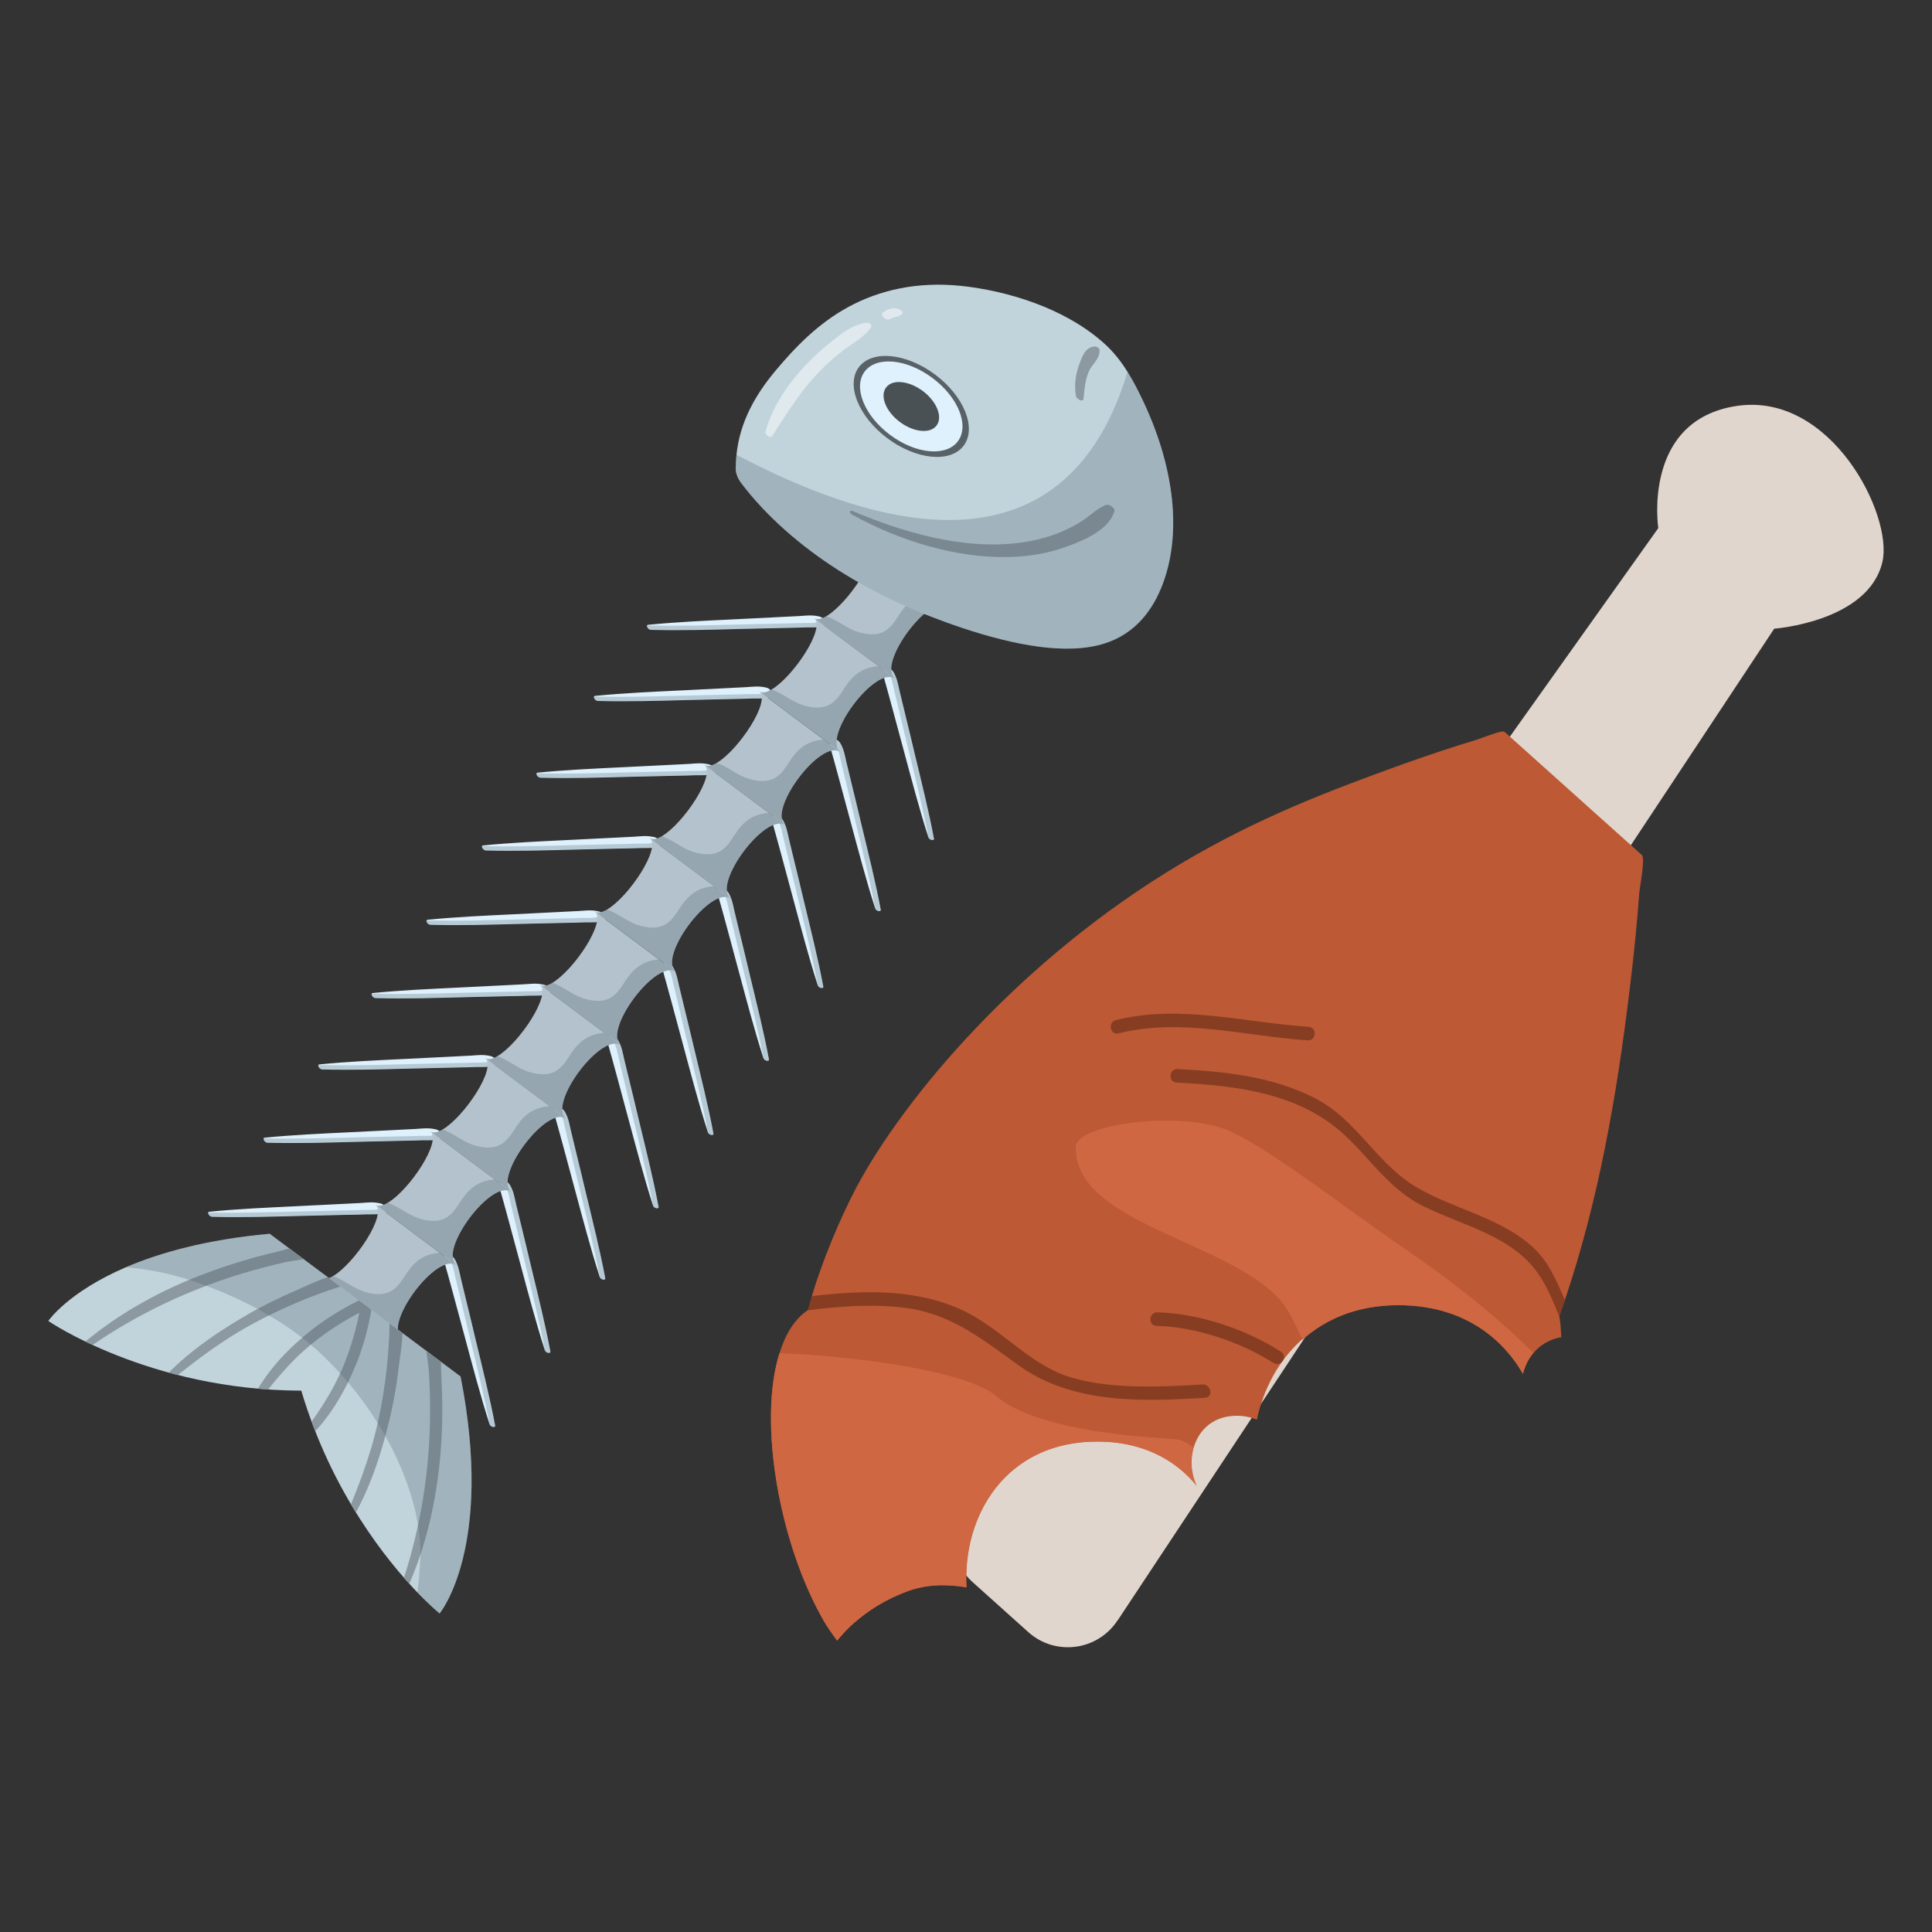 <?xml version="1.0" encoding="UTF-8"?><svg xmlns="http://www.w3.org/2000/svg" xmlns:xlink="http://www.w3.org/1999/xlink" viewBox="0 0 150 150"><rect x="0" y="0" width="150" height="150" fill="#333333" stroke="none"/><defs><style>.cls-1{fill:none;}.cls-2{fill:#873d22;}.cls-3{fill:#b3c2cc;}.cls-4{fill:#c1d3db;}.cls-5{fill:#4a5155;}.cls-6{fill:#fff;mix-blend-mode:overlay;opacity:.5;}.cls-7{fill:#bd5935;}.cls-8{isolation:isolate;}.cls-9{fill:#586166;}.cls-10{fill:#def1fc;}.cls-11{fill:#405562;mix-blend-mode:multiply;opacity:.25;}.cls-12{fill:#8c99a1;}.cls-13{fill:#e0d6cd;}.cls-14{fill:#cf6742;}.cls-15{clip-path:url(#clippath);}</style><clipPath id="clippath"><path class="cls-1" d="M20.94,95.79l14.82,11.08c2.62,13.3-1.63,18.4-1.63,18.4,0,0-7.37-5.98-10.74-17.3-11.82-.03-19.64-5.41-19.64-5.41,0,0,3.69-5.52,17.19-6.77Z"/></clipPath></defs><g class="cls-8"><g id="Layer_2"><g id="Layer_2-2"><rect class="cls-1" width="150" height="150"/><path class="cls-10" d="M42.25,76.46c-.59-.15-1.06-.07-1.57-.04-.52.03-1.05.05-1.57.08-1.14.06-2.27.11-3.41.17-2.27.11-4.55.21-6.76.43-.21.02-.02.38.21.39,2.36.06,4.65-.01,6.95-.07,1.15-.03,2.31-.05,3.46-.08.53-.01,1.06-.02,1.6-.04.52-.01,1.07.04,1.47-.15.24-.11,0-.59-.37-.69Z"/><path class="cls-11" d="M42.45,76.55c.25.17.37.5.18.59-.4.19-.95.14-1.47.15-.53.01-1.06.02-1.6.04-1.15.03-2.31.05-3.46.08-2.3.05-4.6.12-6.95.07-.18,0-.33-.22-.29-.33.01,0,.03,0,.04,0,2.36.06,4.66-.01,6.95-.07,1.15-.03,2.31-.05,3.46-.08.53-.01,1.06-.02,1.6-.04.52-.01,1.07.04,1.47-.15.1-.05.11-.16.08-.27Z"/><path class="cls-10" d="M47.97,80.73c.31.52.37.99.49,1.5.12.51.25,1.02.37,1.53.27,1.11.54,2.21.8,3.32.53,2.21,1.09,4.43,1.5,6.61.04.21-.36.13-.43-.09-.72-2.24-1.3-4.47-1.9-6.69-.3-1.11-.6-2.23-.9-3.34-.14-.51-.28-1.03-.42-1.54-.13-.5-.34-1.02-.27-1.45.04-.26.57-.16.76.16Z"/><path class="cls-11" d="M47.97,80.73c.31.52.36.99.49,1.5.12.51.25,1.02.37,1.53.27,1.11.54,2.21.8,3.32.53,2.21,1.09,4.43,1.5,6.61.04.2-.34.14-.42-.07-.41-2.16-.96-4.36-1.49-6.55-.27-1.11-.54-2.21-.8-3.32-.12-.51-.25-1.02-.37-1.53-.12-.5-.17-.98-.49-1.49-.07-.11-.18-.2-.29-.25.15-.12.54,0,.7.26Z"/><path class="cls-10" d="M38.11,82c-.59-.15-1.06-.07-1.57-.04-.52.03-1.05.05-1.57.08-1.14.06-2.27.11-3.41.17-2.27.11-4.55.21-6.76.43-.21.02-.02.38.21.39,2.36.06,4.65-.01,6.95-.07,1.15-.03,2.31-.05,3.46-.08.53-.01,1.06-.02,1.6-.04.52-.01,1.07.04,1.47-.15.24-.11,0-.59-.37-.69Z"/><path class="cls-11" d="M38.3,82.09c.25.17.37.5.18.59-.4.19-.95.14-1.47.15-.53.01-1.06.02-1.6.04-1.15.03-2.31.05-3.46.08-2.3.05-4.6.12-6.95.07-.18,0-.33-.22-.29-.33.01,0,.03,0,.04,0,2.36.06,4.66-.01,6.95-.07,1.15-.03,2.31-.05,3.46-.08.53-.01,1.06-.02,1.6-.04.52-.01,1.07.04,1.47-.15.1-.05.11-.16.08-.27Z"/><path class="cls-10" d="M43.83,86.27c.31.52.37.99.49,1.5.12.51.25,1.02.37,1.53.27,1.11.54,2.21.8,3.32.53,2.21,1.09,4.43,1.5,6.61.04.21-.36.13-.43-.09-.72-2.24-1.3-4.47-1.9-6.69-.3-1.11-.6-2.23-.9-3.34-.14-.51-.28-1.03-.42-1.54-.13-.5-.34-1.02-.27-1.45.04-.26.57-.16.76.16Z"/><path class="cls-11" d="M43.83,86.27c.31.52.36.99.49,1.5.12.51.25,1.02.37,1.53.27,1.11.54,2.21.8,3.32.53,2.21,1.09,4.43,1.5,6.61.04.2-.34.14-.42-.07-.41-2.16-.96-4.36-1.49-6.55-.27-1.11-.54-2.21-.8-3.32-.12-.51-.25-1.02-.37-1.53-.12-.5-.17-.98-.49-1.49-.07-.11-.18-.2-.29-.25.15-.12.54,0,.7.26Z"/><path class="cls-10" d="M33.86,87.69c-.59-.15-1.06-.07-1.57-.04-.52.03-1.05.05-1.57.08-1.14.06-2.27.11-3.41.17-2.27.11-4.55.21-6.76.43-.21.02-.02.38.21.39,2.36.06,4.65-.01,6.95-.07,1.15-.03,2.31-.05,3.46-.08.53-.01,1.06-.02,1.6-.04.52-.01,1.07.04,1.47-.15.24-.11,0-.59-.37-.69Z"/><path class="cls-11" d="M34.05,87.78c.25.17.37.5.18.59-.4.19-.95.14-1.47.15-.53.01-1.06.02-1.6.04-1.15.03-2.31.05-3.46.08-2.3.05-4.6.12-6.95.07-.18,0-.33-.22-.29-.33.01,0,.03,0,.04,0,2.36.06,4.66-.01,6.95-.07,1.15-.03,2.31-.05,3.46-.08.53-.01,1.06-.02,1.6-.04.52-.01,1.07.04,1.47-.15.1-.05.11-.16.08-.27Z"/><path class="cls-10" d="M39.57,91.96c.31.52.37.99.49,1.5.12.51.25,1.02.37,1.53.27,1.11.54,2.21.8,3.32.53,2.21,1.09,4.43,1.5,6.61.04.21-.36.13-.43-.09-.72-2.24-1.3-4.47-1.9-6.69-.3-1.11-.6-2.23-.9-3.34-.14-.51-.28-1.03-.42-1.54-.13-.5-.34-1.02-.27-1.45.04-.26.57-.16.76.16Z"/><path class="cls-11" d="M39.57,91.96c.31.52.36.99.49,1.5.12.51.25,1.02.37,1.53.27,1.11.54,2.21.8,3.32.53,2.21,1.09,4.43,1.5,6.61.04.2-.34.14-.42-.07-.41-2.16-.96-4.36-1.49-6.55-.27-1.11-.54-2.21-.8-3.32-.12-.51-.25-1.02-.37-1.53-.12-.5-.17-.98-.49-1.49-.07-.11-.18-.2-.29-.25.15-.12.54,0,.7.26Z"/><path class="cls-10" d="M29.56,93.44c-.59-.15-1.06-.07-1.57-.04-.52.03-1.05.05-1.57.08-1.14.06-2.27.11-3.41.17-2.27.11-4.55.21-6.76.43-.21.02-.02.38.21.39,2.36.06,4.65-.01,6.95-.07,1.15-.03,2.31-.05,3.46-.08.53-.01,1.06-.02,1.6-.04.52-.01,1.07.04,1.47-.15.24-.11,0-.59-.37-.69Z"/><path class="cls-11" d="M29.75,93.53c.25.17.37.5.18.59-.4.19-.95.14-1.47.15-.53.01-1.06.02-1.6.04-1.15.03-2.31.05-3.46.08-2.3.05-4.6.12-6.95.07-.18,0-.33-.22-.29-.33.01,0,.03,0,.04,0,2.36.06,4.66-.01,6.95-.07,1.15-.03,2.31-.05,3.46-.08.53-.01,1.06-.02,1.6-.04.52-.01,1.07.04,1.47-.15.1-.05.11-.16.08-.27Z"/><path class="cls-10" d="M35.28,97.71c.31.52.37.99.49,1.5.12.51.25,1.02.37,1.53.27,1.11.54,2.21.8,3.32.53,2.21,1.09,4.43,1.5,6.61.04.21-.36.13-.43-.09-.72-2.24-1.3-4.47-1.9-6.69-.3-1.11-.6-2.23-.9-3.34-.14-.51-.28-1.03-.42-1.54-.13-.5-.34-1.02-.27-1.45.04-.26.57-.16.76.16Z"/><path class="cls-11" d="M35.28,97.71c.31.52.36.99.49,1.5.12.51.25,1.02.37,1.53.27,1.11.54,2.21.8,3.32.53,2.21,1.09,4.43,1.5,6.61.04.2-.34.14-.42-.07-.41-2.16-.96-4.36-1.49-6.55-.27-1.11-.54-2.21-.8-3.32-.12-.51-.25-1.02-.37-1.53-.12-.5-.17-.98-.49-1.49-.07-.11-.18-.2-.29-.25.15-.12.54,0,.7.26Z"/><path class="cls-3" d="M41.9,76.44l6.33,4.73c-1.5-1.12-5.76,4.57-4.26,5.69l-6.33-4.73c.23.18.58.11.98-.13,1.67-.98,4.26-4.83,3.28-5.57Z"/><path class="cls-11" d="M46.94,80.21l1.29.96c-1.5-1.12-5.76,4.57-4.26,5.69l-6.33-4.73c.23.18.58.11.98-.13.31.12.63.27.96.47.63.38,1.1.67,1.76.83,1.62.39,2.24-.33,2.82-1.24.62-.98,1.31-1.77,2.78-1.87Z"/><path class="cls-3" d="M37.65,82.13l6.33,4.73c-1.5-1.12-5.76,4.57-4.26,5.69l-6.33-4.73c.23.18.58.11.98-.13,1.67-.98,4.26-4.83,3.28-5.57Z"/><path class="cls-11" d="M42.68,85.9l1.29.96c-1.5-1.12-5.76,4.57-4.26,5.69l-6.33-4.73c.23.18.58.11.98-.13.31.12.63.27.96.47.63.38,1.1.67,1.76.83,1.62.39,2.24-.33,2.82-1.24.62-.98,1.31-1.77,2.78-1.87Z"/><path class="cls-3" d="M33.39,87.82l6.33,4.73c-1.5-1.12-5.76,4.57-4.26,5.69l-6.33-4.73c.23.18.58.11.98-.13,1.67-.98,4.26-4.83,3.28-5.57Z"/><path class="cls-11" d="M38.43,91.59l1.29.96c-1.5-1.12-5.76,4.57-4.26,5.69l-6.33-4.73c.23.18.58.11.98-.13.31.12.63.27.96.47.63.38,1.1.67,1.76.83,1.62.39,2.24-.33,2.82-1.24.62-.98,1.31-1.77,2.78-1.87Z"/><path class="cls-3" d="M29.13,93.52l6.33,4.73c-1.5-1.12-5.76,4.57-4.26,5.69l-6.33-4.73c.23.18.58.11.98-.13,1.67-.98,4.26-4.83,3.28-5.57Z"/><path class="cls-11" d="M34.17,97.28l1.29.96c-1.5-1.12-5.76,4.57-4.26,5.69l-6.33-4.73c.23.18.58.11.98-.13.31.12.63.27.96.47.63.38,1.1.67,1.76.83,1.62.39,2.24-.33,2.82-1.24.62-.98,1.31-1.77,2.78-1.87Z"/><path class="cls-10" d="M46.51,70.77c-.59-.15-1.06-.07-1.57-.04-.52.03-1.05.05-1.57.08-1.14.06-2.27.11-3.41.17-2.27.11-4.55.21-6.76.43-.21.02-.02.38.21.39,2.36.06,4.65-.01,6.95-.07,1.15-.03,2.31-.05,3.46-.08.53-.01,1.06-.02,1.6-.04.52-.01,1.07.04,1.47-.15.24-.11,0-.59-.37-.69Z"/><path class="cls-11" d="M46.7,70.86c.25.17.37.5.18.59-.4.19-.95.14-1.47.15-.53.01-1.06.02-1.6.04-1.15.03-2.31.05-3.46.08-2.3.05-4.6.12-6.95.07-.18,0-.33-.22-.29-.33.01,0,.03,0,.04,0,2.36.06,4.66-.01,6.95-.07,1.15-.03,2.31-.05,3.46-.08.53-.01,1.06-.02,1.6-.04.52-.01,1.07.04,1.47-.15.1-.05.11-.16.08-.27Z"/><path class="cls-10" d="M52.23,75.04c.31.52.37.99.49,1.5.12.51.25,1.02.37,1.53.27,1.11.54,2.21.8,3.32.53,2.21,1.09,4.43,1.5,6.61.04.21-.36.13-.43-.09-.72-2.24-1.3-4.47-1.9-6.69-.3-1.11-.6-2.23-.9-3.34-.14-.51-.28-1.03-.42-1.54-.13-.5-.34-1.02-.27-1.45.04-.26.57-.16.76.16Z"/><path class="cls-11" d="M52.23,75.04c.31.52.36.99.49,1.5.12.51.25,1.02.37,1.53.27,1.11.54,2.21.8,3.32.53,2.21,1.09,4.43,1.5,6.61.04.2-.34.14-.42-.07-.41-2.16-.96-4.36-1.49-6.55-.27-1.11-.54-2.21-.8-3.32-.12-.51-.25-1.02-.37-1.53-.12-.5-.17-.98-.49-1.49-.07-.11-.18-.2-.29-.25.15-.12.54,0,.7.26Z"/><path class="cls-10" d="M50.82,65c-.59-.15-1.06-.07-1.57-.04-.52.03-1.05.05-1.57.08-1.14.06-2.27.11-3.41.17-2.27.11-4.55.21-6.76.43-.21.02-.02.38.21.39,2.36.06,4.65-.01,6.95-.07,1.15-.03,2.31-.05,3.46-.08.53-.01,1.06-.02,1.6-.04.52-.01,1.07.04,1.47-.15.24-.11,0-.59-.37-.69Z"/><path class="cls-11" d="M51.01,65.09c.25.17.37.5.18.59-.4.19-.95.14-1.47.15-.53.01-1.06.02-1.6.04-1.15.03-2.31.05-3.46.08-2.3.05-4.6.12-6.95.07-.18,0-.33-.22-.29-.33.01,0,.03,0,.04,0,2.36.06,4.66-.01,6.95-.07,1.15-.03,2.31-.05,3.46-.08.53-.01,1.06-.02,1.6-.04.52-.01,1.07.04,1.47-.15.1-.05.11-.16.08-.27Z"/><path class="cls-10" d="M56.54,69.28c.31.52.37.99.49,1.5.12.51.25,1.02.37,1.53.27,1.11.54,2.21.8,3.32.53,2.21,1.09,4.43,1.5,6.61.04.21-.36.13-.43-.09-.72-2.24-1.3-4.47-1.9-6.69-.3-1.11-.6-2.23-.9-3.34-.14-.51-.28-1.03-.42-1.54-.13-.5-.34-1.02-.27-1.45.04-.26.57-.16.76.16Z"/><path class="cls-11" d="M56.54,69.28c.31.52.36.99.49,1.5.12.51.25,1.02.37,1.53.27,1.11.54,2.21.8,3.32.53,2.21,1.09,4.43,1.5,6.61.04.2-.34.14-.42-.07-.41-2.16-.96-4.36-1.49-6.55-.27-1.11-.54-2.21-.8-3.32-.12-.51-.25-1.02-.37-1.53-.12-.5-.17-.98-.49-1.49-.07-.11-.18-.2-.29-.25.15-.12.54,0,.7.26Z"/><path class="cls-10" d="M55.05,59.35c-.59-.15-1.06-.07-1.57-.04-.52.03-1.05.05-1.57.08-1.14.06-2.27.11-3.41.17-2.27.11-4.55.21-6.76.43-.21.02-.02.38.21.39,2.36.06,4.65-.01,6.95-.07,1.15-.03,2.31-.05,3.46-.08.53-.01,1.06-.02,1.6-.04.52-.01,1.07.04,1.47-.15.24-.11,0-.59-.37-.69Z"/><path class="cls-11" d="M55.24,59.44c.25.17.37.5.18.59-.4.19-.95.14-1.47.15-.53.01-1.06.02-1.6.04-1.15.03-2.31.05-3.46.08-2.3.05-4.6.12-6.95.07-.18,0-.33-.22-.29-.33.01,0,.03,0,.04,0,2.36.06,4.66-.01,6.95-.07,1.15-.03,2.31-.05,3.46-.08.53-.01,1.06-.02,1.6-.04.52-.01,1.07.04,1.47-.15.1-.05.11-.16.08-.27Z"/><path class="cls-10" d="M60.76,63.63c.31.52.37.99.49,1.5.12.51.25,1.02.37,1.53.27,1.11.54,2.21.8,3.32.53,2.21,1.09,4.43,1.5,6.61.04.21-.36.13-.43-.09-.72-2.24-1.3-4.47-1.9-6.69-.3-1.11-.6-2.23-.9-3.34-.14-.51-.28-1.03-.42-1.54-.13-.5-.34-1.02-.27-1.45.04-.26.57-.16.76.16Z"/><path class="cls-11" d="M60.76,63.63c.31.52.36.99.49,1.5.12.51.25,1.02.37,1.53.27,1.11.54,2.21.8,3.32.53,2.21,1.09,4.43,1.5,6.61.04.2-.34.14-.42-.07-.41-2.16-.96-4.36-1.49-6.55-.27-1.11-.54-2.21-.8-3.32-.12-.51-.25-1.02-.37-1.53-.12-.5-.17-.98-.49-1.49-.07-.11-.18-.2-.29-.25.15-.12.54,0,.7.26Z"/><path class="cls-10" d="M59.51,53.39c-.59-.15-1.06-.07-1.57-.04-.52.03-1.05.05-1.57.08-1.14.06-2.27.11-3.41.17-2.27.11-4.55.21-6.76.43-.21.02-.02.38.21.39,2.36.06,4.65-.01,6.95-.07,1.15-.03,2.31-.05,3.46-.08.53-.01,1.06-.02,1.6-.04.52-.01,1.07.04,1.47-.15.24-.11,0-.59-.37-.69Z"/><path class="cls-11" d="M59.7,53.48c.25.17.37.5.18.59-.4.19-.95.14-1.47.15-.53.01-1.06.02-1.6.04-1.15.03-2.31.05-3.46.08-2.3.05-4.6.12-6.95.07-.18,0-.33-.22-.29-.33.01,0,.03,0,.04,0,2.36.06,4.66-.01,6.95-.07,1.15-.03,2.31-.05,3.46-.08.53-.01,1.06-.02,1.6-.04.52-.01,1.07.04,1.47-.15.1-.05.11-.16.08-.27Z"/><path class="cls-10" d="M65.22,57.66c.31.52.37.99.49,1.5.12.51.25,1.02.37,1.53.27,1.11.54,2.21.8,3.32.53,2.21,1.09,4.43,1.5,6.61.04.21-.36.13-.43-.09-.72-2.24-1.3-4.47-1.9-6.69-.3-1.11-.6-2.23-.9-3.34-.14-.51-.28-1.03-.42-1.54-.13-.5-.34-1.02-.27-1.45.04-.26.57-.16.76.16Z"/><path class="cls-11" d="M65.22,57.66c.31.52.36.99.49,1.5.12.51.25,1.02.37,1.53.27,1.11.54,2.21.8,3.32.53,2.21,1.09,4.43,1.5,6.61.04.2-.34.14-.42-.07-.41-2.16-.96-4.36-1.49-6.55-.27-1.11-.54-2.21-.8-3.32-.12-.51-.25-1.02-.37-1.53-.12-.5-.17-.98-.49-1.49-.07-.11-.18-.2-.29-.25.15-.12.54,0,.7.26Z"/><path class="cls-10" d="M63.63,47.87c-.59-.15-1.06-.07-1.57-.04-.52.03-1.05.05-1.57.08-1.14.06-2.27.11-3.41.17-2.27.11-4.55.21-6.76.43-.21.02-.02.38.21.39,2.36.06,4.65-.01,6.95-.07,1.15-.03,2.31-.05,3.46-.08.53-.01,1.06-.02,1.6-.04.52-.01,1.07.04,1.47-.15.24-.11,0-.59-.37-.69Z"/><path class="cls-11" d="M63.82,47.96c.25.17.37.5.18.59-.4.19-.95.14-1.47.15-.53.01-1.06.02-1.6.04-1.15.03-2.31.05-3.46.08-2.3.05-4.6.12-6.95.07-.18,0-.33-.22-.29-.33.01,0,.03,0,.04,0,2.36.06,4.66-.01,6.95-.07,1.15-.03,2.31-.05,3.46-.08.53-.01,1.06-.02,1.6-.04.52-.01,1.07.04,1.47-.15.1-.05.11-.16.08-.27Z"/><path class="cls-10" d="M69.35,52.14c.31.52.37.99.49,1.5.12.51.25,1.02.37,1.53.27,1.11.54,2.21.8,3.32.53,2.21,1.09,4.43,1.5,6.61.04.21-.36.13-.43-.09-.72-2.24-1.3-4.47-1.9-6.69-.3-1.11-.6-2.23-.9-3.34-.14-.51-.28-1.03-.42-1.54-.13-.5-.34-1.02-.27-1.45.04-.26.57-.16.76.16Z"/><path class="cls-11" d="M69.35,52.14c.31.52.36.99.49,1.5.12.51.25,1.02.37,1.53.27,1.11.54,2.21.8,3.32.53,2.21,1.09,4.43,1.5,6.61.04.2-.34.14-.42-.07-.41-2.16-.96-4.36-1.49-6.55-.27-1.11-.54-2.21-.8-3.32-.12-.51-.25-1.02-.37-1.53-.12-.5-.17-.98-.49-1.49-.07-.11-.18-.2-.29-.25.15-.12.54,0,.7.26Z"/><path class="cls-3" d="M46.16,70.75l6.33,4.73c-1.5-1.12-5.76,4.57-4.26,5.69l-6.33-4.73c.23.18.58.11.98-.13,1.67-.98,4.26-4.83,3.28-5.57Z"/><path class="cls-11" d="M51.2,74.51l1.29.96c-1.5-1.12-5.76,4.57-4.26,5.69l-6.33-4.73c.23.18.58.11.98-.13.31.12.63.27.96.47.63.38,1.1.67,1.76.83,1.62.39,2.24-.33,2.82-1.24.62-.98,1.31-1.77,2.78-1.87Z"/><path class="cls-3" d="M50.42,65.05l6.33,4.73c-1.5-1.12-5.76,4.57-4.26,5.69l-6.33-4.73c.23.18.58.11.98-.13,1.67-.98,4.26-4.83,3.28-5.57Z"/><path class="cls-11" d="M55.45,68.82l1.29.96c-1.5-1.12-5.76,4.57-4.26,5.69l-6.33-4.73c.23.18.58.11.98-.13.31.12.63.27.96.47.63.38,1.1.67,1.76.83,1.62.39,2.24-.33,2.82-1.24.62-.98,1.31-1.77,2.78-1.87Z"/><path class="cls-3" d="M54.67,59.36l6.33,4.73c-1.5-1.12-5.76,4.57-4.26,5.69l-6.33-4.73c.23.18.58.11.98-.13,1.67-.98,4.26-4.83,3.28-5.57Z"/><path class="cls-11" d="M59.71,63.13l1.29.96c-1.5-1.12-5.76,4.57-4.26,5.69l-6.33-4.73c.23.18.58.11.98-.13.31.12.63.27.96.47.63.38,1.1.67,1.76.83,1.62.39,2.24-.33,2.82-1.24.62-.98,1.31-1.77,2.78-1.87Z"/><path class="cls-3" d="M58.93,53.67l6.33,4.73c-1.5-1.12-5.76,4.57-4.26,5.69l-6.33-4.73c.23.18.58.11.98-.13,1.67-.98,4.26-4.83,3.28-5.57Z"/><path class="cls-11" d="M63.97,57.44l1.29.96c-1.5-1.12-5.76,4.57-4.26,5.69l-6.33-4.73c.23.18.58.11.98-.13.31.12.63.27.96.47.63.38,1.1.67,1.76.83,1.62.39,2.24-.33,2.82-1.24.62-.98,1.31-1.77,2.78-1.87Z"/><path class="cls-3" d="M63.19,47.97l6.33,4.73c-1.5-1.12-5.76,4.57-4.26,5.69l-6.33-4.73c.23.18.58.11.98-.13,1.67-.98,4.26-4.83,3.28-5.57Z"/><path class="cls-11" d="M68.23,51.74l1.29.96c-1.5-1.12-5.76,4.57-4.26,5.69l-6.33-4.73c.23.18.58.11.98-.13.31.12.63.27.96.47.63.38,1.1.67,1.76.83,1.62.39,2.24-.33,2.82-1.24.62-.98,1.31-1.77,2.78-1.87Z"/><path class="cls-3" d="M67.44,42.28l6.33,4.73c-1.5-1.12-5.76,4.57-4.26,5.69l-6.33-4.73c.23.18.58.11.98-.13,1.67-.98,4.26-4.83,3.28-5.57Z"/><path class="cls-11" d="M72.48,46.05l1.29.96c-1.5-1.12-5.76,4.57-4.26,5.69l-6.33-4.73c.23.18.58.11.98-.13.31.12.63.27.96.47.63.38,1.1.67,1.76.83,1.62.39,2.24-.33,2.82-1.24.62-.98,1.31-1.77,2.78-1.87Z"/><path class="cls-4" d="M85.66,26.6c.77.68,1.38,1.46,1.88,2.27.29.46.55.93.78,1.39,2.8,5.46,3.51,10.91,1.97,15.04-.78,2.1-2.17,3.9-4.51,4.65-2.95.95-7.07.13-11.05-1.19-3.24-1.08-6.55-2.52-9.65-4.5-2.89-1.84-5.59-4.18-7.53-6.75-.28-.37-.43-.77-.43-1.11,0-.37.02-.73.06-1.09.26-2.53,1.44-4.6,2.94-6.42,1.62-1.95,3.41-3.79,5.77-5.07,2.36-1.28,5.32-1.99,8.77-1.62,3.45.37,7.9,1.66,11,4.4Z"/><path class="cls-12" d="M85.85,39.21c-.68.28-1.15.77-1.72,1.16-.58.39-1.22.72-1.91,1-1.43.57-3.07.87-4.86.9-3.44.06-7.3-.95-11.15-2.59-.24-.1-.31.14-.06.27,3.95,2.19,8.22,3.32,11.82,3.3,1.83,0,3.51-.3,4.98-.86,1.41-.53,3.13-1.29,3.57-2.68.09-.28-.43-.6-.67-.5Z"/><path class="cls-12" d="M85,26.9c-.79.05-1.02.89-1.23,1.46-.25.71-.38,1.49-.24,2.37.04.27.56.51.59.24.07-.74.14-1.48.41-2.11.23-.57.87-.98.84-1.68,0-.15-.23-.29-.37-.28Z"/><path class="cls-9" d="M72.6,29.08c-2.25-1.68-4.9-1.93-5.92-.57-1.02,1.37-.03,3.84,2.22,5.52,2.25,1.68,4.9,1.93,5.92.57,1.02-1.37.03-3.84-2.22-5.52Z"/><path class="cls-10" d="M72.4,29.35c-2-1.5-4.36-1.72-5.27-.5-.91,1.22-.03,3.42,1.97,4.91,2,1.5,4.36,1.72,5.27.5.91-1.22.03-3.42-1.97-4.91Z"/><path class="cls-5" d="M71.65,30.36c-1.09-.81-2.37-.94-2.86-.27-.49.66-.01,1.86,1.07,2.67,1.09.81,2.37.94,2.86.27.49-.66.01-1.86-1.07-2.67Z"/><path class="cls-11" d="M87.54,28.87c.29.46.55.93.78,1.39,2.8,5.46,3.51,10.91,1.97,15.04-.78,2.1-2.17,3.9-4.51,4.65-2.95.95-7.07.13-11.05-1.19-3.24-1.08-6.55-2.52-9.65-4.5-2.89-1.84-5.59-4.18-7.53-6.75-.28-.37-.43-.77-.43-1.11,0-.37.02-.73.06-1.09,21.25,11.17,27.98,1.52,30.36-6.44Z"/><path class="cls-4" d="M20.94,95.79l14.82,11.08c2.62,13.3-1.63,18.4-1.63,18.4,0,0-.68-.55-1.72-1.63-2.39-2.49-6.67-7.78-9.02-15.67-11.82-.03-19.64-5.41-19.64-5.41,0,0,1.49-2.22,6.02-4.17,2.61-1.12,6.23-2.15,11.16-2.6Z"/><g class="cls-15"><path class="cls-12" d="M24.28,96.76c-1.01-.16-1.94.23-2.75.42-.92.21-1.82.45-2.7.72-1.73.52-3.39,1.12-4.96,1.82-3.18,1.42-5.97,3.21-8.36,5.42-.1.09.18.35.3.26,2.59-1.92,5.48-3.61,8.63-4.94,1.6-.68,3.28-1.28,5.03-1.78.86-.24,1.73-.47,2.62-.67.83-.19,1.99-.21,2.6-.65.21-.15-.05-.55-.4-.6Z"/><path class="cls-12" d="M27.27,98.84c-1.64.03-2.99.79-4.26,1.34-1.45.62-2.82,1.31-4.13,2.08-2.53,1.49-4.9,3.2-6.72,5.32-.09.11.19.36.31.27,2.16-1.79,4.36-3.52,6.91-4.94,1.25-.69,2.55-1.31,3.91-1.88.71-.3,1.44-.57,2.18-.83.75-.26,1.55-.43,2.13-.87.15-.11-.04-.5-.33-.49Z"/><path class="cls-12" d="M30.39,100.03c-.71.05-1.25.35-1.81.6-.6.27-1.18.56-1.75.88-1.12.63-2.17,1.34-3.12,2.14-1.83,1.53-3.4,3.31-4.36,5.49-.06.13.26.33.35.22,1.39-1.9,2.85-3.73,4.75-5.22.9-.71,1.87-1.35,2.91-1.93.53-.3,1.09-.57,1.66-.83.59-.27,1.3-.45,1.77-.84.18-.15-.1-.53-.41-.5Z"/><path class="cls-12" d="M33.88,103.94c.44.93.33,1.92.38,2.76.05.94.08,1.88.08,2.8,0,1.8-.12,3.56-.35,5.27-.47,3.46-1.39,6.64-2.84,9.55-.06.12-.39-.08-.34-.21,1.11-3.03,1.91-6.27,2.3-9.68.2-1.73.3-3.51.28-5.33,0-.89-.04-1.79-.1-2.7-.06-.85-.36-1.97-.11-2.67.09-.24.54-.11.69.22Z"/><path class="cls-12" d="M31.04,101.66c.44,1.58.08,3.09-.08,4.47-.18,1.56-.46,3.08-.83,4.54-.71,2.85-1.69,5.6-3.21,7.95-.08.12-.4-.08-.35-.22,1.11-2.58,2.15-5.17,2.78-8.02.31-1.39.54-2.82.69-4.28.08-.77.14-1.54.18-2.33.04-.79-.02-1.61.23-2.29.06-.17.49-.1.57.18Z"/><path class="cls-12" d="M29.02,99c.15.69.02,1.3-.06,1.9-.09.65-.21,1.29-.35,1.92-.28,1.26-.67,2.46-1.17,3.59-.95,2.18-2.21,4.19-4.04,5.73-.11.09-.39-.16-.31-.27,1.43-1.87,2.77-3.79,3.66-6.03.42-1.06.77-2.18,1.03-3.34.13-.6.24-1.2.33-1.82.09-.64.06-1.37.31-1.94.09-.22.53-.06.6.25Z"/></g><path class="cls-11" d="M20.94,95.79l14.82,11.08c2.62,13.3-1.63,18.4-1.63,18.4,0,0-.68-.55-1.72-1.63.11-.79.16-1.59.21-2.33.32-4.81-2.65-11.61-8.01-16.49-2.75-2.5-6.51-4.33-9.73-5.39-1.9-.63-3.52-.9-5.11-1.04,2.61-1.12,6.23-2.15,11.16-2.6Z"/><path class="cls-6" d="M67.3,25.05c-1.13.16-1.9.8-2.65,1.39-.8.62-1.53,1.3-2.21,2.02-1.34,1.45-2.46,3.1-3.02,5.08-.06.22.42.52.53.33,1.03-1.61,2.03-3.24,3.33-4.66.65-.71,1.36-1.37,2.14-1.97.76-.59,1.69-1.05,2.22-1.84.09-.13-.15-.39-.34-.36Z"/><path class="cls-6" d="M69.92,24.06c-.55-.32-1.09.01-1.38.2-.25.17.23.67.5.53.18-.1.38-.15.6-.21.18-.05.38-.12.44-.28.03-.07-.07-.18-.16-.24Z"/><path class="cls-13" d="M86.78,125.8l50.97-76.99s7.32-.53,8.4-5.19c.84-3.63-3.99-13.22-11.33-12.1-7.35,1.12-6.07,9.48-6.07,9.48l-53.91,75.75c-1.35,1.91-1.06,4.54.69,6.1l4.3,3.86c2.1,1.89,5.39,1.46,6.94-.91Z"/><path class="cls-7" d="M127.47,66.38l-10.67-9.57c-.17-.15-1.89.54-2.08.6-1.93.58-3.83,1.22-5.72,1.89-5.71,2.06-11.31,4.17-17.33,7.76-12.49,7.43-21.47,18.18-25.16,25.09-1.29,2.42-2.7,5.85-3.48,8.48-.11.37-.02.88-.33,1.1-1.01.69-1.72,1.85-2.18,3.33-1.69,5.34-.01,14.81,3.45,20.81.3.51.66,1.01,1.02,1.51.39-.47.8-.92,1.24-1.31,1.27-1.12,2.58-1.9,4.16-2.5,1.51-.57,3.09-.59,4.66-.33-.34-5.52,3.02-11.32,10.14-11.32,3.41,0,5.97,1.33,7.67,3.32-.96-2.18.07-5.32,3.17-5.32.59,0,1.1.12,1.55.31,1.03-4.77,4.67-8.89,10.99-8.89,4.67,0,7.88,2.24,9.67,5.33.36-1.37,1.34-2.56,2.98-2.85-.04-.52-.04-1.03-.15-1.59-.09-.44.29-.84.42-1.27,2.61-7.74,4.03-15.77,5.06-24.33.3-2.46.55-4.93.73-7.38.03-.33.47-2.63.19-2.86Z"/><path class="cls-2" d="M91.43,83c3.61.19,7.31.56,10.6,2.23,3.39,1.72,4.83,5.16,8.04,7,2.82,1.63,6.21,2.27,8.73,4.41,1.37,1.16,2.02,2.74,2.7,4.31-.14.43-.28.85-.43,1.27-.47-1.12-.91-2.27-1.63-3.31-2.05-2.97-5.83-3.73-8.89-5.24-3.28-1.63-4.6-4.63-7.52-6.64-3.41-2.34-7.67-2.77-11.68-2.98-.67-.04-.6-1.08.08-1.05Z"/><path class="cls-2" d="M101.59,79.72c-5-.33-9.97-1.76-14.95-.52-.65.16-.46,1.19.2,1.03,4.89-1.22,9.78.22,14.69.54.67.04.75-1,.07-1.05h0Z"/><path class="cls-2" d="M63.03,100.63c4.1-.47,8.39-.62,12.14,1.32,2.83,1.47,4.92,4.11,8.07,5.02,3.15.9,6.89.72,10.12.52.66-.04.88.99.2,1.03-4.88.31-10.26.48-14.41-2.47-2.81-2.01-5.17-3.98-8.73-4.49-2.56-.35-5.15-.15-7.71.17.1-.36.21-.73.32-1.1Z"/><path class="cls-2" d="M99.46,104.95c-2.73-1.75-6.35-2.97-9.6-3.06-.67-.02-.75,1.03-.07,1.05,3.05.08,6.51,1.24,9.08,2.88.57.36,1.16-.5.59-.87h0Z"/><path class="cls-14" d="M92.68,112.38c-.48-.35-.98-.62-1.49-.65-1.59-.12-10.52-.49-13.85-3.34-2.33-1.99-11.23-3.13-16.82-3.33-1.69,5.34-.01,14.81,3.45,20.81.3.51.66,1.01,1.02,1.51.39-.47.8-.92,1.24-1.31,1.27-1.12,2.58-1.9,4.16-2.5,1.5-.57,3.08-.59,4.64-.33-.34-5.52,3.03-11.32,10.15-11.32,3.49,0,6.07,1.4,7.75,3.47-.46-.92-.57-2.01-.27-3Z"/><path class="cls-14" d="M99.65,101.25c.41.52.9,1.51,1.47,2.77,1.84-1.63,4.3-2.69,7.46-2.69,4.67,0,7.88,2.24,9.66,5.33.15-.6.4-1.16.8-1.63-2.42-2.42-5.59-5.06-9.76-7.93-5.19-3.55-10.17-7.54-13.68-9.23-3.53-1.69-12.06-.69-12.08,1.19-.07,6.09,12.27,7.28,16.13,12.19Z"/></g></g></g></svg>